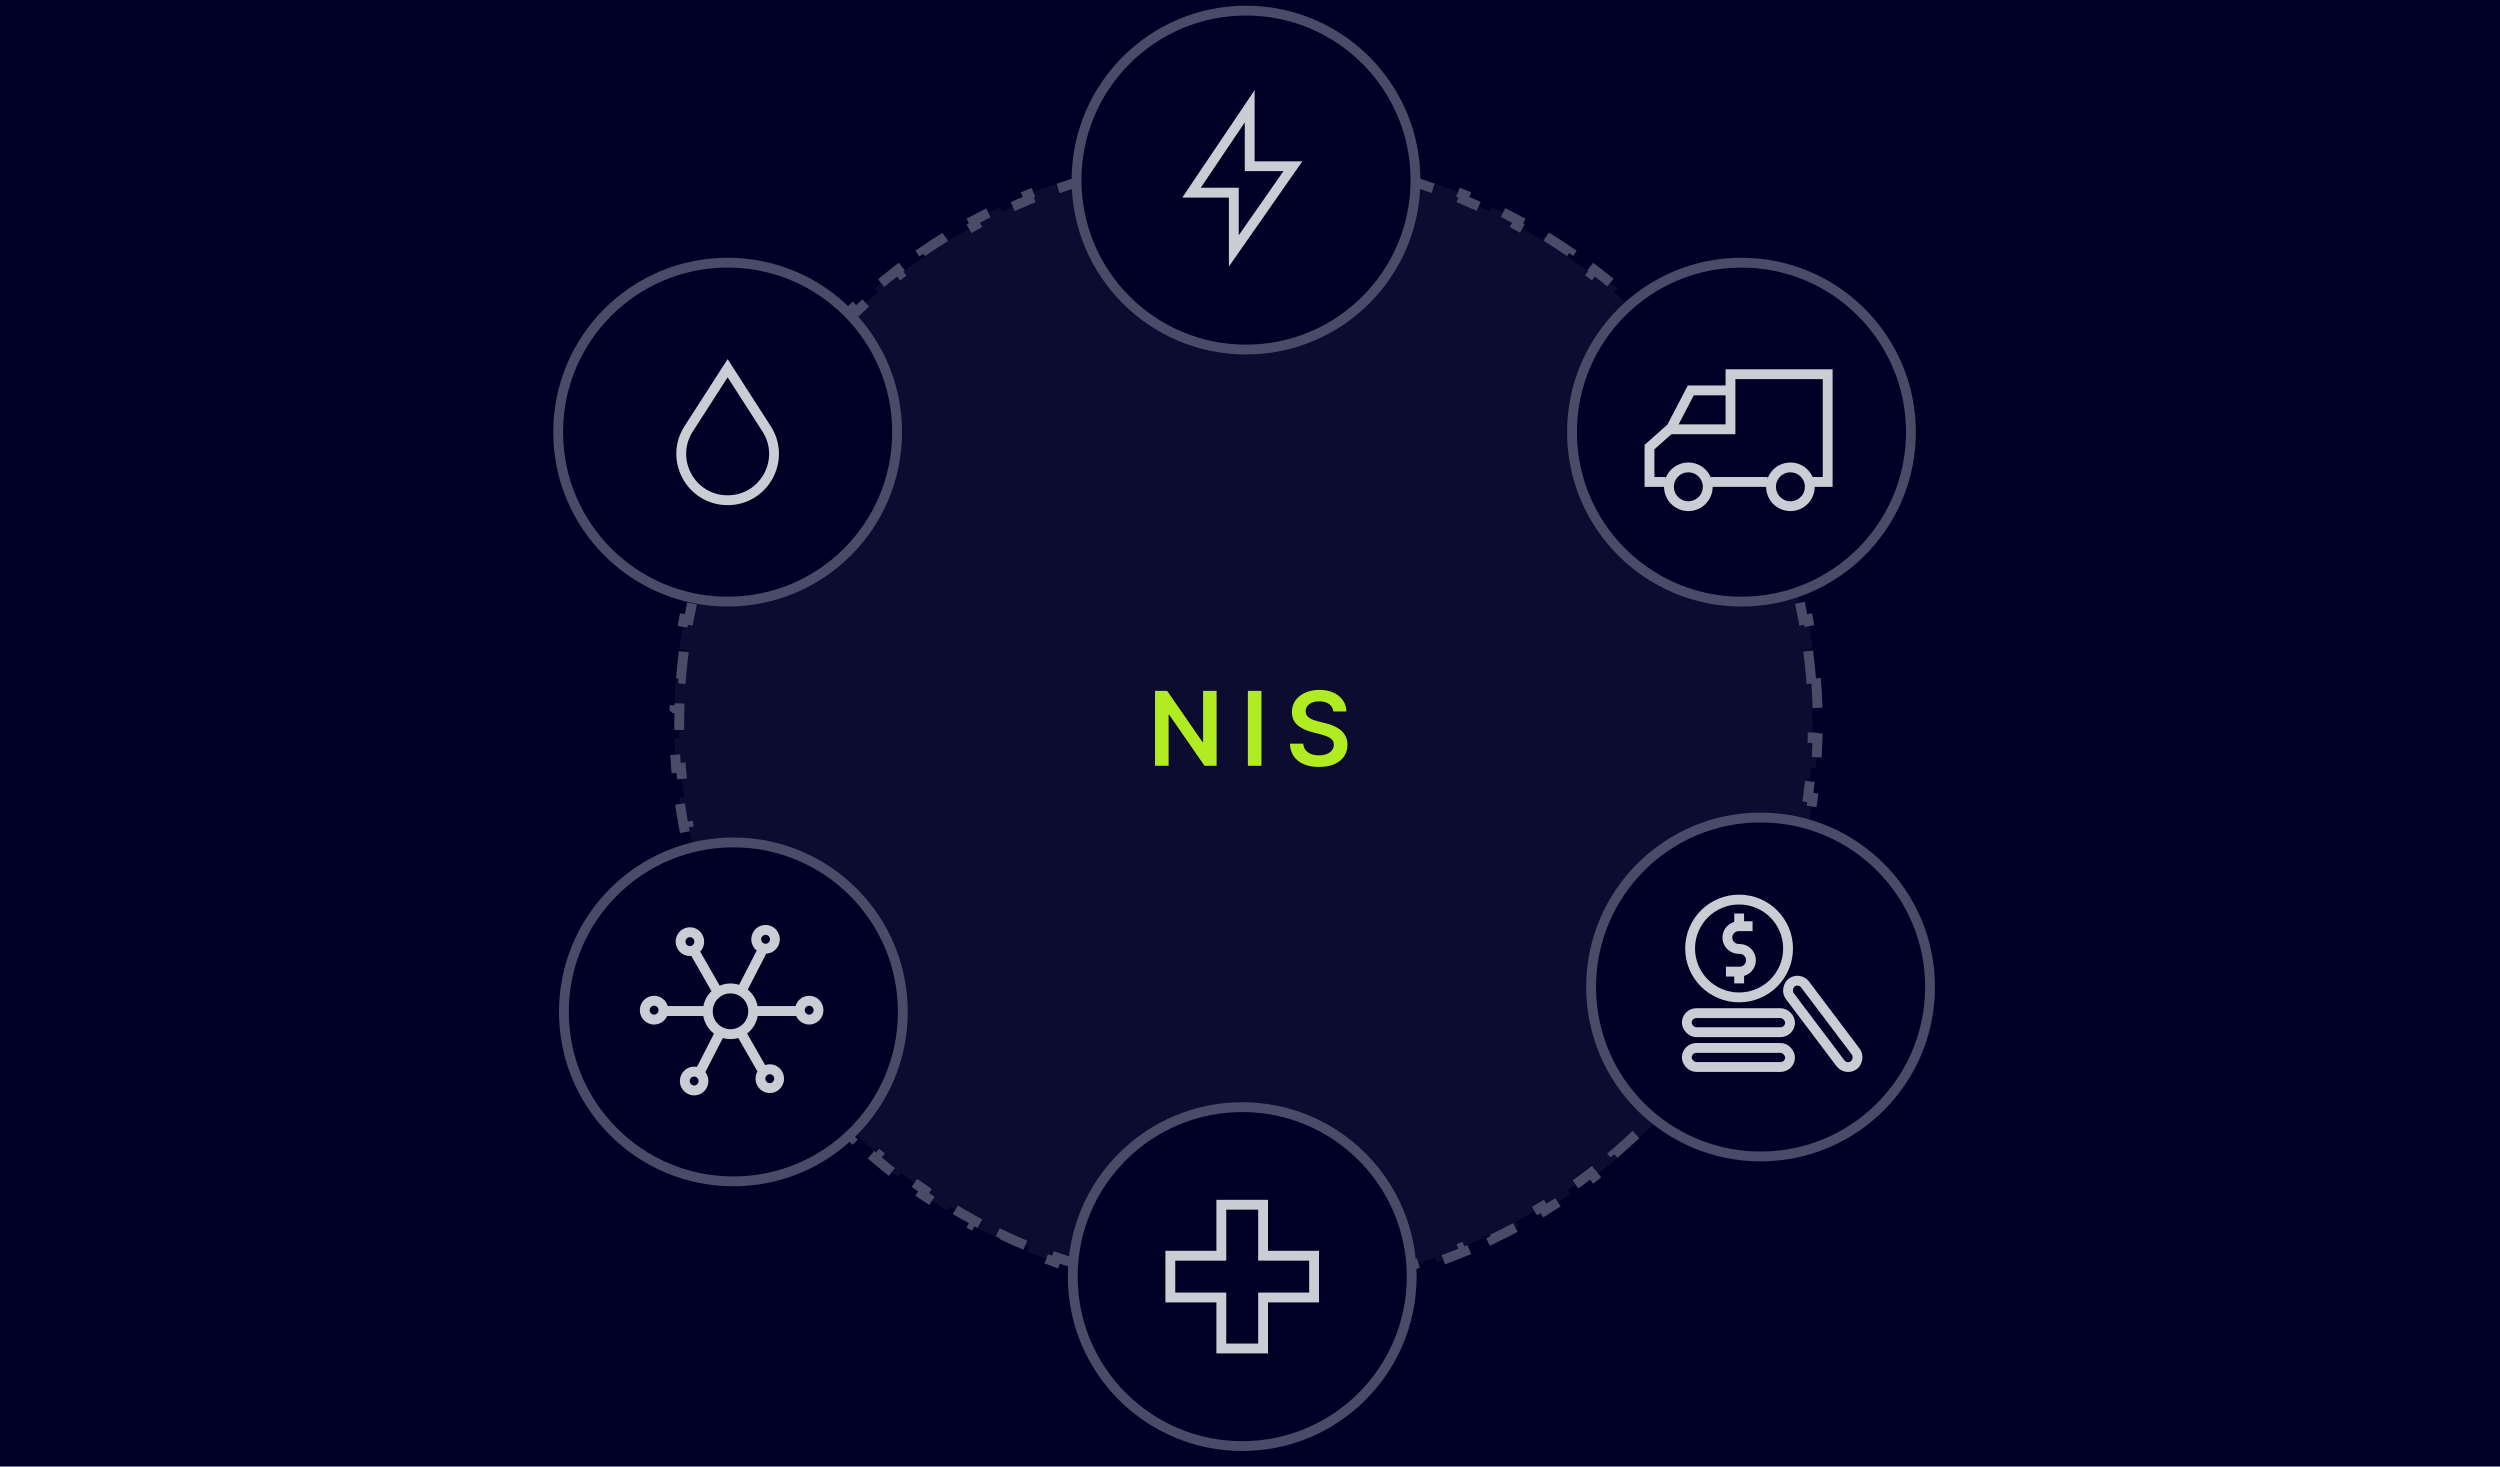 <svg width="508" height="298" viewBox="0 0 508 298" fill="none" xmlns="http://www.w3.org/2000/svg">
<rect width="508" height="298" fill="#000027"/>
<path d="M369.005 137.837C369.164 139.852 369.272 141.877 369.326 143.91V143.911L368.326 143.937C368.352 144.94 368.366 145.946 368.366 146.953C368.366 147.96 368.352 148.965 368.326 149.969L369.325 149.994C369.271 152.027 369.164 154.052 369.005 156.067L368.01 155.99C367.852 157.999 367.641 159.997 367.378 161.984L368.368 162.114C368.102 164.129 367.784 166.133 367.415 168.122L366.432 167.94C366.064 169.92 365.645 171.886 365.175 173.836L366.146 174.069C365.671 176.044 365.146 178.003 364.57 179.943L363.612 179.659C363.039 181.588 362.416 183.5 361.745 185.392L362.686 185.726C362.008 187.638 361.279 189.53 360.503 191.401L359.582 191.02C358.811 192.877 357.992 194.713 357.126 196.526L358.028 196.956C357.154 198.786 356.233 200.593 355.266 202.374L354.388 201.898C353.429 203.665 352.424 205.406 351.374 207.12L352.225 207.642C351.166 209.37 350.062 211.07 348.914 212.742L348.09 212.177C346.953 213.833 345.772 215.46 344.548 217.057L345.341 217.664C344.109 219.272 342.834 220.848 341.517 222.392L340.757 221.744C339.454 223.272 338.109 224.767 336.725 226.228L337.451 226.914C336.058 228.383 334.625 229.818 333.153 231.217L332.464 230.493C331.01 231.875 329.517 233.221 327.987 234.529L328.636 235.289C327.098 236.604 325.523 237.88 323.911 239.118L323.302 238.326C321.713 239.547 320.087 240.729 318.426 241.871L318.992 242.693C317.326 243.839 315.626 244.944 313.892 246.007L313.371 245.155C312.515 245.68 311.65 246.194 310.778 246.697C309.906 247.201 309.028 247.692 308.146 248.171L308.623 249.049C306.835 250.019 305.028 250.939 303.204 251.809L302.774 250.907C300.955 251.774 299.118 252.592 297.266 253.358L297.648 254.28C295.77 255.057 293.876 255.784 291.968 256.458L291.636 255.517C289.738 256.188 287.826 256.807 285.902 257.376L286.184 258.334C284.237 258.91 282.278 259.433 280.309 259.904L280.077 258.934C278.12 259.402 276.152 259.818 274.178 260.183L274.359 261.165C272.363 261.534 270.361 261.85 268.352 262.113L268.223 261.123C266.229 261.385 264.229 261.594 262.226 261.751L262.303 262.746C260.282 262.905 258.257 263.011 256.231 263.063L256.206 262.065C254.698 262.105 253.191 262.114 251.683 262.095L250.176 262.065L250.15 263.063C248.124 263.011 246.099 262.905 244.077 262.746L244.155 261.751C242.152 261.594 240.152 261.385 238.158 261.123L238.028 262.113C236.019 261.85 234.016 261.534 232.021 261.165L232.203 260.183C230.228 259.818 228.261 259.402 226.304 258.934L226.072 259.904C224.103 259.433 222.143 258.91 220.196 258.334L220.48 257.376C218.556 256.807 216.644 256.188 214.746 255.517L214.412 256.458C212.504 255.784 210.611 255.058 208.733 254.281L209.115 253.358C207.263 252.592 205.427 251.774 203.608 250.907L203.177 251.809C201.353 250.939 199.545 250.02 197.757 249.05L198.235 248.171C197.353 247.692 196.475 247.201 195.603 246.697C194.731 246.194 193.867 245.68 193.011 245.155L192.489 246.007C190.754 244.944 189.054 243.839 187.388 242.693L187.955 241.871C186.294 240.73 184.669 239.547 183.08 238.326L182.47 239.118C180.858 237.88 179.282 236.604 177.745 235.289L178.395 234.529C176.865 233.221 175.371 231.875 173.917 230.493L173.228 231.217C171.756 229.818 170.322 228.384 168.929 226.915L169.656 226.228C168.271 224.767 166.927 223.272 165.625 221.744L164.864 222.392C163.547 220.848 162.272 219.272 161.04 217.664L161.833 217.057C160.609 215.46 159.428 213.833 158.291 212.177L157.466 212.742C156.318 211.071 155.215 209.37 154.156 207.642L155.008 207.12C153.958 205.406 152.953 203.665 151.994 201.898L151.115 202.374C150.147 200.593 149.226 198.786 148.352 196.956L149.255 196.526C148.39 194.713 147.571 192.877 146.8 191.02L145.876 191.401C145.1 189.53 144.373 187.638 143.695 185.726L144.636 185.392C143.965 183.5 143.343 181.588 142.77 179.659L141.811 179.942C141.235 178.002 140.709 176.043 140.234 174.069L141.206 173.836C140.736 171.886 140.317 169.92 139.949 167.94L138.966 168.122C138.597 166.133 138.278 164.129 138.012 162.114L139.003 161.984C138.741 159.997 138.53 157.999 138.372 155.99L137.375 156.067C137.217 154.052 137.109 152.027 137.056 149.994L138.055 149.969C138.042 149.467 138.032 148.965 138.026 148.462L138.016 146.953C138.016 145.946 138.029 144.94 138.055 143.937L137.056 143.911L137.055 143.91C137.109 141.877 137.217 139.852 137.375 137.837L138.372 137.916C138.53 135.907 138.741 133.908 139.003 131.921L138.012 131.79C138.272 129.823 138.581 127.867 138.94 125.924L138.966 125.783L139.949 125.966C140.317 123.986 140.736 122.02 141.206 120.069L140.234 119.836C140.709 117.862 141.235 115.903 141.811 113.962L142.77 114.247C143.343 112.318 143.965 110.406 144.636 108.514L143.695 108.18C144.373 106.267 145.101 104.374 145.877 102.503L146.8 102.887C147.571 101.029 148.39 99.192 149.255 97.379L148.353 96.948C149.227 95.118 150.147 93.311 151.115 91.53L151.994 92.008C152.953 90.241 153.958 88.5 155.008 86.786L154.156 86.264C155.215 84.535 156.318 82.834 157.466 81.162L158.291 81.728C159.428 80.073 160.609 78.446 161.833 76.85L161.04 76.241C162.272 74.633 163.547 73.056 164.864 71.513L165.625 72.162C166.927 70.635 168.271 69.139 169.656 67.679L168.93 66.991L168.929 66.99C170.322 65.521 171.756 64.086 173.228 62.688L173.917 63.413C175.371 62.031 176.865 60.684 178.395 59.376L177.745 58.616C179.283 57.301 180.858 56.024 182.47 54.786L183.08 55.579C184.669 54.359 186.294 53.177 187.955 52.035L187.388 51.211C189.054 50.066 190.754 48.96 192.488 47.898L192.489 47.898L193.011 48.751C193.439 48.489 193.869 48.229 194.301 47.972L195.603 47.209C196.475 46.705 197.353 46.213 198.235 45.734L197.757 44.856C199.545 43.886 201.352 42.966 203.177 42.096L203.607 42.998C205.426 42.131 207.263 41.314 209.115 40.548L208.732 39.624C210.61 38.847 212.504 38.121 214.412 37.446L214.746 38.39C216.644 37.718 218.556 37.098 220.48 36.529L220.196 35.571C221.851 35.082 223.514 34.63 225.185 34.216L226.072 34L226.304 34.973C228.261 34.504 230.228 34.087 232.203 33.723L232.021 32.74C234.016 32.372 236.019 32.054 238.028 31.791L238.158 32.783C240.152 32.522 242.152 32.312 244.155 32.155L244.077 31.158C246.099 31 248.124 30.895 250.15 30.842L250.176 31.841C252.186 31.788 254.196 31.788 256.206 31.841L256.231 30.842C258.257 30.895 260.282 31 262.303 31.158L262.226 32.155C264.229 32.312 266.229 32.522 268.223 32.783L268.352 31.791C270.361 32.054 272.363 32.372 274.359 32.74L274.178 33.723C276.153 34.087 278.12 34.504 280.077 34.973L280.309 34C282.278 34.471 284.237 34.996 286.184 35.571L285.902 36.529C287.826 37.098 289.738 37.718 291.636 38.39L291.968 37.446C293.876 38.121 295.77 38.847 297.648 39.624L297.266 40.548C299.118 41.314 300.955 42.131 302.774 42.998L303.204 42.097C305.028 42.967 306.835 43.886 308.623 44.856L308.146 45.734C309.028 46.213 309.906 46.705 310.778 47.209C311.65 47.713 312.515 48.227 313.371 48.751L313.892 47.898C315.626 48.961 317.326 50.066 318.992 51.211L318.426 52.035C320.087 53.177 321.713 54.358 323.302 55.579L323.911 54.786C325.523 56.024 327.097 57.301 328.635 58.616H328.636L327.987 59.376C329.517 60.684 331.01 62.031 332.464 63.413L333.153 62.688C334.625 64.086 336.058 65.521 337.451 66.99V66.991L336.725 67.679C338.109 69.139 339.454 70.635 340.757 72.162L341.516 71.514C342.833 73.058 344.109 74.633 345.341 76.241L344.548 76.85C345.772 78.446 346.953 80.073 348.09 81.728L348.914 81.162C350.062 82.834 351.166 84.535 352.225 86.264H352.226L351.374 86.786C352.424 88.5 353.429 90.241 354.388 92.008L355.266 91.53C356.233 93.311 357.154 95.118 358.028 96.948L357.126 97.379C357.992 99.192 358.811 101.029 359.582 102.887L360.503 102.503C361.28 104.374 362.007 106.267 362.686 108.18H362.687L361.745 108.514C362.416 110.406 363.039 112.318 363.612 114.247L364.57 113.962V113.961C365.146 115.902 365.671 117.861 366.146 119.836L365.175 120.069C365.645 122.02 366.064 123.986 366.432 125.966L367.415 125.783C367.784 127.772 368.102 129.775 368.368 131.79L367.378 131.921C367.641 133.908 367.852 135.907 368.01 137.916L369.005 137.837Z" fill="white" fill-opacity="0.05" stroke="#494C68" stroke-width="2" stroke-dasharray="6 6"/>
<circle cx="147.854" cy="87.811" r="34.436" fill="#000027" stroke="#494C68" stroke-width="2"/>
<path opacity="0.8" d="M155.773 87.139C159.803 93.404 155.304 101.646 147.854 101.646C140.405 101.646 135.906 93.404 139.936 87.139L147.854 74.824L155.773 87.139Z" stroke="white" stroke-width="2"/>
<circle cx="253.191" cy="36.593" r="34.436" fill="#000027" stroke="#494C68" stroke-width="2"/>
<path opacity="0.8" d="M253.94 33.777V21.593L242.113 39.153H250.714V50.98L262.72 33.777H253.94Z" stroke="white" stroke-width="2"/>
<circle cx="353.868" cy="87.811" r="34.436" fill="#000027" stroke="#494C68" stroke-width="2"/>
<g opacity="0.8">
<circle cx="343.075" cy="98.917" r="3.938" stroke="white" stroke-width="2"/>
<circle cx="363.813" cy="98.917" r="3.938" stroke="white" stroke-width="2"/>
<path d="M347.683 97.929H359.204" stroke="white" stroke-width="2"/>
<path d="M338.467 97.93H335.175V90.852L339.619 86.902L343.569 79.331H351.469" stroke="white" stroke-width="2"/>
<path d="M339.454 87.231H351.634V76.039H371.385V97.93H368.257" stroke="white" stroke-width="2"/>
</g>
<circle cx="357.749" cy="200.555" r="34.436" fill="#000027" stroke="#494C68" stroke-width="2"/>
<g opacity="0.8">
<ellipse cx="353.382" cy="192.732" rx="9.953" ry="9.939" stroke="white" stroke-width="2"/>
<rect x="342.761" y="205.872" width="20.975" height="3.869" rx="1.934" stroke="white" stroke-width="2"/>
<rect width="21.021" height="3.899" rx="1.949" transform="matrix(0.602 0.798 -0.799 0.601 365.616 198.491)" stroke="white" stroke-width="2"/>
<rect x="342.761" y="212.943" width="20.975" height="3.869" rx="1.934" stroke="white" stroke-width="2"/>
<path d="M356.12 188.208H353.303C352.03 188.208 350.998 189.24 350.998 190.513V190.513C350.998 191.787 352.03 192.819 353.303 192.819H353.494C354.767 192.819 355.799 193.851 355.799 195.124V195.124C355.799 196.397 354.767 197.429 353.494 197.429H350.709" stroke="white" stroke-width="2"/>
<path d="M353.399 185.626V188.223" stroke="white" stroke-width="2"/>
<path d="M353.398 197.429V199.826" stroke="white" stroke-width="2"/>
</g>
<circle cx="149.019" cy="205.617" r="34.436" fill="#000027" stroke="#494C68" stroke-width="2"/>
<path opacity="0.8" fill-rule="evenodd" clip-rule="evenodd" d="M156.419 190.593C156.569 191.07 156.307 191.58 155.833 191.732C155.36 191.883 154.854 191.619 154.704 191.141C154.554 190.664 154.816 190.154 155.29 190.002C155.763 189.851 156.269 190.115 156.419 190.593ZM158.324 189.984C158.807 191.523 157.963 193.166 156.437 193.654C154.912 194.142 153.283 193.29 152.799 191.75C152.316 190.211 153.16 188.568 154.686 188.08C156.211 187.592 157.84 188.444 158.324 189.984ZM141.906 219.388C142.056 219.866 141.794 220.376 141.32 220.527C140.847 220.679 140.342 220.414 140.192 219.937C140.042 219.459 140.304 218.949 140.777 218.798C141.25 218.646 141.756 218.911 141.906 219.388ZM143.811 218.779C144.295 220.318 143.45 221.962 141.924 222.45C140.399 222.938 138.77 222.085 138.286 220.546C137.803 219.007 138.647 217.363 140.173 216.875C140.656 216.721 141.15 216.701 141.614 216.794L145.089 210.033C143.96 209.183 143.159 207.915 142.912 206.455H135.558C135.106 207.477 134.091 208.188 132.911 208.188C131.31 208.188 130.013 206.879 130.013 205.265C130.013 203.65 131.31 202.341 132.911 202.341C134.227 202.341 135.338 203.226 135.691 204.439H142.93C143.152 203.254 143.74 202.201 144.571 201.402L140.479 194.251C140.892 194.21 141.287 194.079 141.639 193.873C140.997 194.248 140.213 194.374 139.44 194.165C137.895 193.748 136.977 192.144 137.391 190.585C137.806 189.025 139.395 188.099 140.94 188.517C142.486 188.935 143.404 190.538 142.99 192.098C142.858 192.592 142.609 193.022 142.281 193.367L146.243 200.291C146.917 200.001 147.659 199.841 148.437 199.841C149.047 199.841 149.634 199.939 150.184 200.121L153.762 193.159C154.302 193.59 154.986 193.821 155.691 193.789L151.942 201.082C152.963 201.909 153.692 203.089 153.945 204.439H161.644C161.568 204.701 161.527 204.978 161.527 205.265C161.527 205.689 161.616 206.092 161.777 206.455H153.963C153.717 207.905 152.925 209.167 151.808 210.016L155.475 216.424C156.003 216.24 156.59 216.207 157.171 216.364C158.717 216.782 159.634 218.385 159.22 219.945C158.806 221.505 157.217 222.43 155.671 222.012C154.125 221.594 153.207 219.991 153.622 218.431C153.699 218.139 153.818 217.869 153.97 217.626C153.95 217.658 153.93 217.691 153.911 217.724L150.02 210.924C149.518 211.073 148.987 211.153 148.437 211.153C147.897 211.153 147.374 211.075 146.879 210.931L143.323 217.849C143.534 218.119 143.702 218.432 143.811 218.779ZM139.322 191.107C139.193 191.59 139.478 192.088 139.958 192.218C140.437 192.347 140.93 192.06 141.059 191.576C141.187 191.092 140.903 190.595 140.423 190.465C139.943 190.335 139.45 190.623 139.322 191.107ZM156.188 220.064C155.708 219.935 155.424 219.437 155.552 218.953C155.681 218.469 156.174 218.182 156.653 218.312C157.133 218.442 157.418 218.939 157.289 219.423C157.161 219.907 156.668 220.194 156.188 220.064ZM163.526 205.265C163.526 205.766 163.928 206.172 164.425 206.172C164.921 206.172 165.324 205.766 165.324 205.265C165.324 204.764 164.921 204.357 164.425 204.357C163.928 204.357 163.526 204.764 163.526 205.265ZM161.527 205.265C161.527 206.879 162.824 208.188 164.425 208.188C166.025 208.188 167.323 206.879 167.323 205.265C167.323 203.65 166.025 202.341 164.425 202.341C162.824 202.341 161.527 203.65 161.527 205.265ZM132.911 206.172C132.414 206.172 132.011 205.766 132.011 205.265C132.011 204.764 132.414 204.357 132.911 204.357C133.407 204.357 133.81 204.764 133.81 205.265C133.81 205.766 133.407 206.172 132.911 206.172ZM148.437 201.858C146.445 201.858 144.831 203.487 144.831 205.497C144.831 207.507 146.445 209.136 148.437 209.136C150.429 209.136 152.044 207.507 152.044 205.497C152.044 203.487 150.429 201.858 148.437 201.858Z" fill="white"/>
<circle cx="252.417" cy="259.407" r="34.436" fill="#000027" stroke="#494C68" stroke-width="2"/>
<path opacity="0.8" d="M256.66 255.164H255.66V256.164H256.66V255.164ZM267.021 255.164H268.021V254.164H267.021V255.164ZM267.021 263.65V264.65H268.021V263.65H267.021ZM256.66 263.65V262.65H255.66V263.65H256.66ZM256.66 274.012V275.012H257.66V274.012H256.66ZM248.174 274.012H247.174V275.012H248.174V274.012ZM248.174 263.65H249.174V262.65H248.174V263.65ZM237.812 263.65H236.812V264.65H237.812V263.65ZM237.812 255.164V254.164H236.812V255.164H237.812ZM248.174 255.164V256.164H249.174V255.164H248.174ZM248.174 244.802V243.802H247.174V244.802H248.174ZM256.66 244.802H257.66V243.802H256.66V244.802ZM256.66 255.164V256.164H267.021V255.164V254.164H256.66V255.164ZM267.021 255.164H266.021V263.65H267.021H268.021V255.164H267.021ZM267.021 263.65V262.65H256.66V263.65V264.65H267.021V263.65ZM256.66 263.65H255.66V274.012H256.66H257.66V263.65H256.66ZM256.66 274.012V273.012H248.174V274.012V275.012H256.66V274.012ZM248.174 274.012H249.174V263.65H248.174H247.174V274.012H248.174ZM248.174 263.65V262.65H237.812V263.65V264.65H248.174V263.65ZM237.812 263.65H238.812V255.164H237.812H236.812V263.65H237.812ZM237.812 255.164V256.164H248.174V255.164V254.164H237.812V255.164ZM248.174 255.164H249.174V244.802H248.174H247.174V255.164H248.174ZM248.174 244.802V245.802H256.66V244.802V243.802H248.174V244.802ZM256.66 244.802H255.66V255.164H256.66H257.66V244.802H256.66Z" fill="white"/>
<path d="M247.214 140.389V155.615H244.761L237.587 145.244H237.46V155.615H234.702V140.389H237.17L244.337 150.768H244.471V140.389H247.214ZM256.328 140.389V155.615H253.57V140.389H256.328ZM270.939 144.575C270.87 143.926 270.577 143.42 270.062 143.058C269.551 142.696 268.887 142.515 268.069 142.515C267.495 142.515 267.001 142.602 266.59 142.776C266.179 142.949 265.864 143.185 265.646 143.482C265.428 143.779 265.316 144.119 265.311 144.5C265.311 144.818 265.383 145.093 265.527 145.326C265.676 145.559 265.876 145.757 266.129 145.92C266.382 146.079 266.662 146.213 266.969 146.322C267.276 146.431 267.586 146.523 267.898 146.597L269.326 146.954C269.901 147.088 270.454 147.269 270.984 147.497C271.519 147.725 271.997 148.012 272.419 148.359C272.845 148.706 273.182 149.125 273.43 149.615C273.678 150.106 273.802 150.681 273.802 151.34C273.802 152.232 273.574 153.018 273.118 153.697C272.662 154.371 272.002 154.899 271.14 155.281C270.283 155.657 269.244 155.846 268.025 155.846C266.84 155.846 265.812 155.662 264.939 155.296C264.072 154.929 263.393 154.393 262.902 153.69C262.417 152.986 262.154 152.128 262.114 151.117H264.828C264.868 151.648 265.031 152.089 265.319 152.441C265.606 152.793 265.98 153.055 266.441 153.229C266.907 153.402 267.428 153.489 268.003 153.489C268.602 153.489 269.128 153.4 269.579 153.221C270.035 153.038 270.392 152.785 270.649 152.463C270.907 152.136 271.038 151.754 271.043 151.318C271.038 150.922 270.922 150.594 270.694 150.337C270.466 150.074 270.146 149.856 269.735 149.682C269.328 149.504 268.853 149.345 268.307 149.207L266.575 148.761C265.321 148.438 264.33 147.95 263.601 147.296C262.878 146.637 262.516 145.762 262.516 144.671C262.516 143.774 262.759 142.989 263.244 142.315C263.735 141.641 264.402 141.118 265.244 140.746C266.087 140.369 267.041 140.181 268.107 140.181C269.187 140.181 270.134 140.369 270.947 140.746C271.764 141.118 272.406 141.636 272.872 142.3C273.338 142.959 273.579 143.717 273.593 144.575H270.939Z" fill="#B1EB21"/>
</svg>
